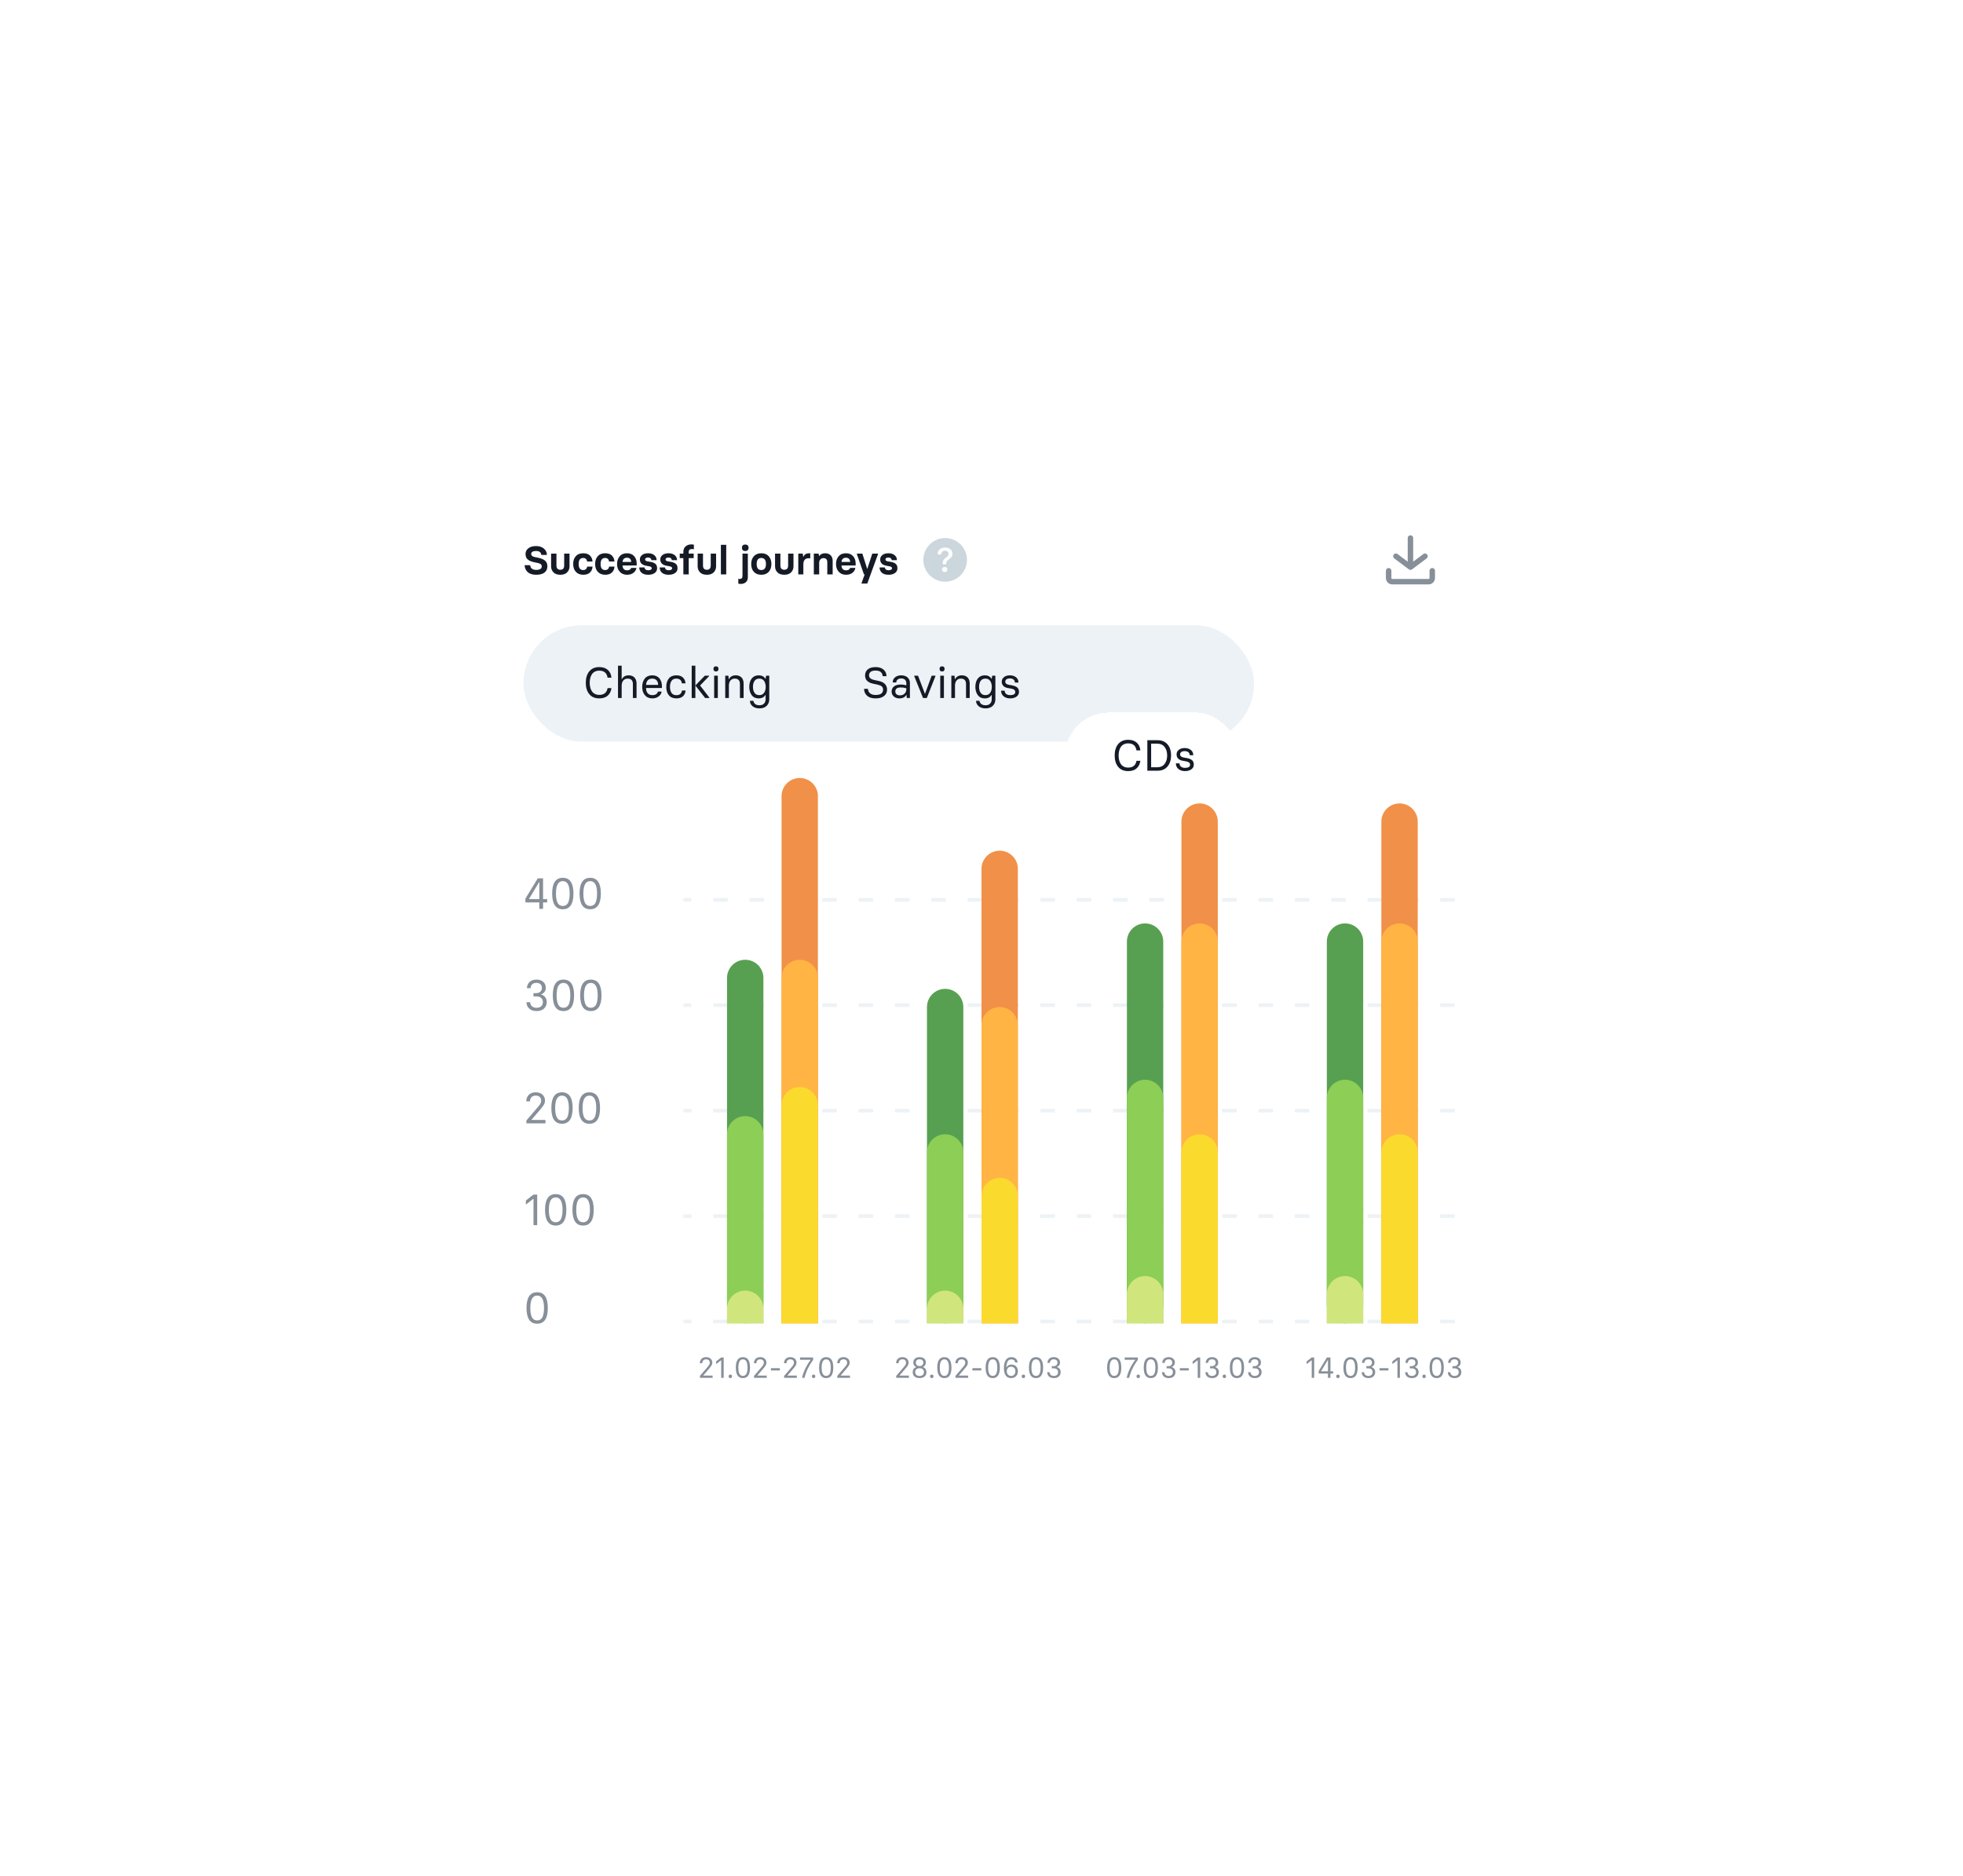 <svg width="540" height="516" viewBox="0 0 540 516" fill="none" xmlns="http://www.w3.org/2000/svg">
<g filter="url(#filter0_d_119_13201)">
<path d="M120 65.6C120 56.639 120 52.159 121.744 48.736C123.278 45.726 125.726 43.278 128.736 41.744C132.159 40 136.639 40 145.6 40H394.4C403.361 40 407.841 40 411.264 41.744C414.274 43.278 416.722 45.726 418.256 48.736C420 52.159 420 56.639 420 65.6V290.4C420 299.361 420 303.841 418.256 307.264C416.722 310.274 414.274 312.722 411.264 314.256C407.841 316 403.361 316 394.4 316H145.6C136.639 316 132.159 316 128.736 314.256C125.726 312.722 123.278 310.274 121.744 307.264C120 303.841 120 299.361 120 290.4V65.6Z" fill="white"/>
<rect x="144" y="92" width="201" height="32" rx="16" fill="#EDF2F6"/>
<path d="M164.85 112.105C163.658 112.105 162.746 111.719 162.113 110.945C161.465 110.168 161.141 109.123 161.141 107.811C161.141 106.486 161.465 105.436 162.113 104.658C162.762 103.881 163.674 103.492 164.85 103.492C165.834 103.492 166.621 103.752 167.211 104.271C167.793 104.795 168.125 105.508 168.207 106.41H167.129C167.059 105.82 166.834 105.348 166.455 104.992C166.072 104.648 165.537 104.477 164.85 104.477C164.381 104.477 163.973 104.568 163.625 104.752C163.277 104.936 163.002 105.188 162.799 105.508C162.596 105.828 162.451 106.18 162.365 106.562C162.268 106.965 162.219 107.381 162.219 107.811C162.219 108.252 162.268 108.664 162.365 109.047C162.443 109.422 162.588 109.773 162.799 110.102C163.002 110.422 163.277 110.674 163.625 110.857C163.98 111.045 164.389 111.139 164.85 111.139C166.158 111.139 166.922 110.518 167.141 109.275H168.207C168.09 110.158 167.746 110.85 167.176 111.35C166.613 111.854 165.838 112.105 164.85 112.105ZM170.006 112V103.117H171.014V106.826H171.066C171.438 106.115 172.061 105.76 172.936 105.76C173.611 105.76 174.143 105.959 174.529 106.357C174.916 106.756 175.109 107.309 175.109 108.016V112H174.102V108.174C174.102 107.166 173.621 106.662 172.66 106.662C172.164 106.662 171.764 106.838 171.459 107.189C171.162 107.533 171.014 108.018 171.014 108.643V112H170.006ZM179.451 112.105C178.576 112.105 177.891 111.811 177.395 111.221C176.906 110.639 176.662 109.879 176.662 108.941C176.662 108.004 176.898 107.24 177.371 106.65C177.848 106.057 178.535 105.76 179.434 105.76C180.27 105.76 180.922 106.035 181.391 106.586C181.855 107.145 182.088 107.865 182.088 108.748V109.24H177.723C177.723 109.854 177.869 110.33 178.162 110.67C178.463 111.029 178.893 111.209 179.451 111.209C179.857 111.209 180.197 111.125 180.471 110.957C180.74 110.789 180.916 110.545 180.998 110.225H182.006C181.924 110.779 181.643 111.23 181.162 111.578C180.674 111.93 180.104 112.105 179.451 112.105ZM177.734 108.402H181.045C181.045 107.883 180.908 107.463 180.635 107.143C180.361 106.822 179.961 106.662 179.434 106.662C178.887 106.662 178.471 106.822 178.186 107.143C177.896 107.467 177.746 107.887 177.734 108.402ZM186.072 112.105C185.166 112.105 184.477 111.822 184.004 111.256C183.523 110.693 183.283 109.922 183.283 108.941C183.283 107.961 183.523 107.184 184.004 106.609C184.477 106.043 185.16 105.76 186.055 105.76C186.848 105.76 187.453 105.963 187.871 106.369C188.297 106.783 188.533 107.316 188.58 107.969H187.572C187.537 107.555 187.389 107.234 187.127 107.008C186.85 106.777 186.492 106.662 186.055 106.662C185.445 106.662 185.006 106.869 184.736 107.283C184.447 107.709 184.303 108.262 184.303 108.941C184.303 109.617 184.447 110.168 184.736 110.594C185.01 111.012 185.449 111.221 186.055 111.221C186.52 111.221 186.881 111.109 187.139 110.887C187.408 110.652 187.561 110.336 187.596 109.938H188.604C188.545 110.598 188.301 111.125 187.871 111.52C187.457 111.91 186.857 112.105 186.072 112.105ZM190.279 103.117H191.287V112H190.279V103.117ZM192.588 108.555L195.143 111.883V112H193.977L191.287 108.555L193.883 105.865H195.066V105.988L192.588 108.555ZM196.959 104.693C196.498 104.693 196.268 104.457 196.268 103.984C196.268 103.52 196.498 103.287 196.959 103.287C197.182 103.287 197.354 103.348 197.475 103.469C197.596 103.609 197.656 103.781 197.656 103.984C197.656 104.188 197.596 104.359 197.475 104.5C197.361 104.629 197.189 104.693 196.959 104.693ZM196.455 112V105.865H197.463V112H196.455ZM199.502 112V105.865H200.381L200.463 106.826H200.51C200.881 106.115 201.514 105.76 202.408 105.76C203.076 105.76 203.604 105.959 203.99 106.357C204.369 106.768 204.559 107.32 204.559 108.016V112H203.545V108.174C203.545 107.166 203.074 106.662 202.133 106.662C201.613 106.662 201.217 106.834 200.943 107.178C200.654 107.525 200.51 108.004 200.51 108.613V112H199.502ZM208.912 114.854C208.135 114.854 207.51 114.658 207.037 114.268C206.553 113.865 206.305 113.369 206.293 112.779H207.266C207.289 113.115 207.441 113.4 207.723 113.635C207.996 113.873 208.393 113.992 208.912 113.992C209.471 113.992 209.895 113.836 210.184 113.523C210.469 113.227 210.611 112.83 210.611 112.334V111.15H210.564C210.178 111.787 209.562 112.105 208.719 112.105C207.879 112.105 207.238 111.814 206.797 111.232C206.352 110.646 206.123 109.883 206.111 108.941C206.123 107.934 206.359 107.152 206.82 106.598C207.273 106.039 207.906 105.76 208.719 105.76C209.562 105.76 210.178 106.08 210.564 106.721H210.611L210.746 105.865H211.619V112.357C211.619 113.088 211.381 113.686 210.904 114.15C210.424 114.619 209.76 114.854 208.912 114.854ZM208.883 111.209C209.457 111.209 209.895 110.992 210.195 110.559C210.488 110.145 210.635 109.605 210.635 108.941C210.635 108.277 210.488 107.732 210.195 107.307C209.898 106.877 209.461 106.662 208.883 106.662C208.277 106.662 207.838 106.873 207.564 107.295C207.275 107.721 207.131 108.27 207.131 108.941C207.131 109.602 207.275 110.145 207.564 110.57C207.842 110.996 208.281 111.209 208.883 111.209Z" fill="#151B26"/>
<path d="M240.871 112.105C239.867 112.105 239.096 111.871 238.557 111.402C238.002 110.93 237.713 110.289 237.689 109.48H238.762C238.797 110.012 238.996 110.424 239.359 110.717C239.715 111.014 240.219 111.162 240.871 111.162C242.238 111.162 242.922 110.674 242.922 109.697C242.922 109.314 242.795 109.014 242.541 108.795C242.287 108.588 241.914 108.432 241.422 108.326L240.197 108.062C239.459 107.906 238.904 107.643 238.533 107.271C238.158 106.908 237.971 106.416 237.971 105.795C237.971 105.084 238.227 104.52 238.738 104.102C239.25 103.695 239.965 103.492 240.883 103.492C241.785 103.492 242.506 103.721 243.045 104.178C243.584 104.646 243.859 105.25 243.871 105.988H242.805C242.781 105.508 242.609 105.131 242.289 104.857C241.973 104.588 241.496 104.453 240.859 104.453C239.66 104.453 239.061 104.9 239.061 105.795C239.061 106.42 239.537 106.836 240.49 107.043L241.627 107.283C243.221 107.607 244.018 108.412 244.018 109.697C244.018 110.451 243.736 111.039 243.174 111.461C242.615 111.891 241.848 112.105 240.871 112.105ZM247.41 112.105C246.77 112.105 246.254 111.926 245.863 111.566C245.469 111.211 245.271 110.76 245.271 110.213C245.271 109.65 245.484 109.189 245.91 108.83C246.336 108.471 246.969 108.291 247.809 108.291C248.309 108.291 248.812 108.363 249.32 108.508V107.898C249.32 107.535 249.203 107.23 248.969 106.984C248.727 106.742 248.371 106.621 247.902 106.621C247.473 106.621 247.141 106.727 246.906 106.938C246.676 107.145 246.555 107.404 246.543 107.717H245.576C245.576 107.123 245.795 106.65 246.232 106.299C246.67 105.939 247.227 105.76 247.902 105.76C248.664 105.76 249.256 105.959 249.678 106.357C250.096 106.752 250.305 107.256 250.305 107.869V112H249.449L249.379 111.139H249.332C248.949 111.783 248.309 112.105 247.41 112.105ZM247.592 111.268C248.104 111.268 248.52 111.107 248.84 110.787C249.16 110.467 249.32 110.078 249.32 109.621V109.311C248.859 109.166 248.355 109.094 247.809 109.094C246.797 109.094 246.291 109.463 246.291 110.201C246.291 110.521 246.404 110.777 246.631 110.969C246.842 111.168 247.162 111.268 247.592 111.268ZM253.914 112L251.5 105.988V105.865H252.543L254.43 110.822H254.477L256.287 105.865H257.33V105.988L254.957 112H253.914ZM259.158 104.693C258.697 104.693 258.467 104.457 258.467 103.984C258.467 103.52 258.697 103.287 259.158 103.287C259.381 103.287 259.553 103.348 259.674 103.469C259.795 103.609 259.855 103.781 259.855 103.984C259.855 104.188 259.795 104.359 259.674 104.5C259.561 104.629 259.389 104.693 259.158 104.693ZM258.654 112V105.865H259.662V112H258.654ZM261.701 112V105.865H262.58L262.662 106.826H262.709C263.08 106.115 263.713 105.76 264.607 105.76C265.275 105.76 265.803 105.959 266.189 106.357C266.568 106.768 266.758 107.32 266.758 108.016V112H265.744V108.174C265.744 107.166 265.273 106.662 264.332 106.662C263.812 106.662 263.416 106.834 263.143 107.178C262.854 107.525 262.709 108.004 262.709 108.613V112H261.701ZM271.111 114.854C270.334 114.854 269.709 114.658 269.236 114.268C268.752 113.865 268.504 113.369 268.492 112.779H269.465C269.488 113.115 269.641 113.4 269.922 113.635C270.195 113.873 270.592 113.992 271.111 113.992C271.67 113.992 272.094 113.836 272.383 113.523C272.668 113.227 272.811 112.83 272.811 112.334V111.15H272.764C272.377 111.787 271.762 112.105 270.918 112.105C270.078 112.105 269.438 111.814 268.996 111.232C268.551 110.646 268.322 109.883 268.311 108.941C268.322 107.934 268.559 107.152 269.02 106.598C269.473 106.039 270.105 105.76 270.918 105.76C271.762 105.76 272.377 106.08 272.764 106.721H272.811L272.945 105.865H273.818V112.357C273.818 113.088 273.58 113.686 273.104 114.15C272.623 114.619 271.959 114.854 271.111 114.854ZM271.082 111.209C271.656 111.209 272.094 110.992 272.395 110.559C272.688 110.145 272.834 109.605 272.834 108.941C272.834 108.277 272.688 107.732 272.395 107.307C272.098 106.877 271.66 106.662 271.082 106.662C270.477 106.662 270.037 106.873 269.764 107.295C269.475 107.721 269.33 108.27 269.33 108.941C269.33 109.602 269.475 110.145 269.764 110.57C270.041 110.996 270.48 111.209 271.082 111.209ZM277.885 112.105C277.146 112.105 276.551 111.914 276.098 111.531C275.629 111.164 275.389 110.645 275.377 109.973H276.385C276.385 110.379 276.521 110.684 276.795 110.887C277.068 111.102 277.432 111.209 277.885 111.209C278.822 111.209 279.291 110.916 279.291 110.33C279.291 109.885 278.979 109.594 278.354 109.457L277.129 109.229C276.621 109.123 276.238 108.924 275.98 108.631C275.707 108.334 275.57 107.961 275.57 107.512C275.57 106.996 275.775 106.576 276.186 106.252C276.604 105.924 277.143 105.76 277.803 105.76C278.49 105.76 279.059 105.939 279.508 106.299C279.949 106.654 280.17 107.135 280.17 107.74H279.186C279.174 107.369 279.041 107.086 278.787 106.891C278.525 106.703 278.197 106.609 277.803 106.609C277.412 106.609 277.107 106.686 276.889 106.838C276.658 106.998 276.543 107.223 276.543 107.512C276.543 107.984 276.898 108.273 277.609 108.379L278.57 108.555C279.172 108.691 279.611 108.893 279.889 109.158C280.17 109.439 280.311 109.83 280.311 110.33C280.311 110.877 280.078 111.311 279.613 111.631C279.152 111.947 278.576 112.105 277.885 112.105Z" fill="#151B26"/>
<g filter="url(#filter1_d_119_13201)">
<rect x="293" y="96" width="48" height="24" rx="12" fill="white" shape-rendering="crispEdges"/>
<path d="M310.344 112.105C309.152 112.105 308.24 111.719 307.607 110.945C306.959 110.168 306.635 109.123 306.635 107.811C306.635 106.486 306.959 105.436 307.607 104.658C308.256 103.881 309.168 103.492 310.344 103.492C311.328 103.492 312.115 103.752 312.705 104.271C313.287 104.795 313.619 105.508 313.701 106.41H312.623C312.553 105.82 312.328 105.348 311.949 104.992C311.566 104.648 311.031 104.477 310.344 104.477C309.875 104.477 309.467 104.568 309.119 104.752C308.771 104.936 308.496 105.188 308.293 105.508C308.09 105.828 307.945 106.18 307.859 106.562C307.762 106.965 307.713 107.381 307.713 107.811C307.713 108.252 307.762 108.664 307.859 109.047C307.938 109.422 308.082 109.773 308.293 110.102C308.496 110.422 308.771 110.674 309.119 110.857C309.475 111.045 309.883 111.139 310.344 111.139C311.652 111.139 312.416 110.518 312.635 109.275H313.701C313.584 110.158 313.24 110.85 312.67 111.35C312.107 111.854 311.332 112.105 310.344 112.105ZM315.623 112V103.598H318.406C319.578 103.598 320.498 103.979 321.166 104.74C321.822 105.49 322.15 106.51 322.15 107.799C322.15 109.033 321.83 110.041 321.189 110.822C320.533 111.607 319.605 112 318.406 112H315.623ZM316.666 111.051H318.301C319.211 111.051 319.902 110.744 320.375 110.131C320.84 109.525 321.072 108.748 321.072 107.799C321.072 106.854 320.84 106.078 320.375 105.473C319.906 104.863 319.215 104.559 318.301 104.559H316.666V111.051ZM325.977 112.105C325.238 112.105 324.643 111.914 324.189 111.531C323.721 111.164 323.48 110.645 323.469 109.973H324.477C324.477 110.379 324.613 110.684 324.887 110.887C325.16 111.102 325.523 111.209 325.977 111.209C326.914 111.209 327.383 110.916 327.383 110.33C327.383 109.885 327.07 109.594 326.445 109.457L325.221 109.229C324.713 109.123 324.33 108.924 324.072 108.631C323.799 108.334 323.662 107.961 323.662 107.512C323.662 106.996 323.867 106.576 324.277 106.252C324.695 105.924 325.234 105.76 325.895 105.76C326.582 105.76 327.15 105.939 327.6 106.299C328.041 106.654 328.262 107.135 328.262 107.74H327.277C327.266 107.369 327.133 107.086 326.879 106.891C326.617 106.703 326.289 106.609 325.895 106.609C325.504 106.609 325.199 106.686 324.98 106.838C324.75 106.998 324.635 107.223 324.635 107.512C324.635 107.984 324.99 108.273 325.701 108.379L326.662 108.555C327.264 108.691 327.703 108.893 327.98 109.158C328.262 109.439 328.402 109.83 328.402 110.33C328.402 110.877 328.17 111.311 327.705 111.631C327.244 111.947 326.668 112.105 325.977 112.105Z" fill="#151B26"/>
</g>
<path d="M147.464 78.097C146.487 78.097 145.728 77.859 145.187 77.382C144.639 76.899 144.349 76.258 144.317 75.46H145.848C145.88 75.886 146.037 76.208 146.32 76.426C146.596 76.648 146.977 76.759 147.464 76.759C148.506 76.759 149.027 76.442 149.027 75.809C149.027 75.554 148.943 75.354 148.775 75.207C148.596 75.053 148.327 74.939 147.969 74.863L146.847 74.622C146.12 74.468 145.559 74.219 145.166 73.875C144.768 73.538 144.569 73.039 144.569 72.376C144.569 71.736 144.834 71.209 145.364 70.797C145.88 70.4 146.583 70.201 147.475 70.201C148.334 70.201 149.045 70.428 149.607 70.883C150.155 71.335 150.435 71.922 150.445 72.645H148.915C148.893 72.323 148.762 72.058 148.522 71.85C148.283 71.653 147.926 71.555 147.454 71.555C147.017 71.555 146.687 71.628 146.465 71.775C146.236 71.929 146.122 72.129 146.122 72.376C146.122 72.581 146.199 72.754 146.353 72.897C146.496 73.041 146.75 73.15 147.115 73.225L148.157 73.445C148.938 73.614 149.536 73.875 149.951 74.23C150.37 74.595 150.58 75.11 150.58 75.776C150.58 76.5 150.322 77.065 149.806 77.474C149.294 77.889 148.514 78.097 147.464 78.097ZM155.199 72.28H156.67V75.776C156.67 76.435 156.454 76.987 156.021 77.431C155.598 77.875 154.971 78.097 154.141 78.097H154.13C153.299 78.097 152.673 77.875 152.25 77.431C151.817 76.987 151.6 76.435 151.6 75.776V72.28H153.072V75.545C153.072 76.33 153.428 76.722 154.141 76.722C154.846 76.722 155.199 76.33 155.199 75.545V72.28ZM160.468 78.097C159.594 78.097 158.908 77.826 158.411 77.286C157.92 76.752 157.675 76.038 157.675 75.143C157.675 74.24 157.917 73.52 158.4 72.983C158.88 72.45 159.558 72.183 160.436 72.183C161.23 72.183 161.846 72.391 162.283 72.806C162.716 73.239 162.955 73.791 162.998 74.46H161.51C161.478 74.167 161.368 73.927 161.182 73.741C160.996 73.565 160.747 73.478 160.436 73.478C159.598 73.478 159.179 74.033 159.179 75.143C159.179 76.249 159.598 76.802 160.436 76.802C160.754 76.802 161.007 76.715 161.193 76.539C161.379 76.374 161.488 76.143 161.521 75.846H163.008C162.965 76.519 162.727 77.062 162.294 77.474C161.857 77.889 161.248 78.097 160.468 78.097ZM166.505 78.097C165.631 78.097 164.945 77.826 164.448 77.286C163.957 76.752 163.712 76.038 163.712 75.143C163.712 74.24 163.954 73.52 164.437 72.983C164.917 72.45 165.595 72.183 166.473 72.183C167.268 72.183 167.883 72.391 168.32 72.806C168.754 73.239 168.992 73.791 169.035 74.46H167.547C167.515 74.167 167.405 73.927 167.219 73.741C167.033 73.565 166.784 73.478 166.473 73.478C165.635 73.478 165.216 74.033 165.216 75.143C165.216 76.249 165.635 76.802 166.473 76.802C166.791 76.802 167.044 76.715 167.23 76.539C167.416 76.374 167.525 76.143 167.558 75.846H169.045C169.002 76.519 168.764 77.062 168.331 77.474C167.894 77.889 167.285 78.097 166.505 78.097ZM172.51 78.097C171.65 78.097 170.975 77.819 170.485 77.264C169.994 76.72 169.749 76.016 169.749 75.153C169.749 74.29 169.987 73.578 170.463 73.016C170.932 72.461 171.606 72.183 172.483 72.183C173.317 72.183 173.971 72.446 174.443 72.973C174.912 73.495 175.147 74.163 175.147 74.976V75.545H171.253C171.264 75.961 171.375 76.285 171.586 76.518C171.794 76.757 172.102 76.877 172.51 76.877C173.111 76.877 173.484 76.657 173.627 76.217H175.072C174.997 76.747 174.728 77.194 174.266 77.56C173.815 77.918 173.229 78.097 172.51 78.097ZM171.264 74.568H173.643C173.632 74.228 173.528 73.948 173.332 73.73C173.131 73.519 172.848 73.413 172.483 73.413C172.093 73.413 171.797 73.519 171.597 73.73C171.385 73.941 171.274 74.221 171.264 74.568ZM178.332 78.097C177.526 78.097 176.914 77.914 176.495 77.549C176.076 77.184 175.861 76.693 175.851 76.077H177.322C177.322 76.306 177.41 76.493 177.585 76.636C177.764 76.783 178.013 76.856 178.332 76.856C178.622 76.856 178.857 76.804 179.036 76.7C179.2 76.603 179.283 76.48 179.283 76.33C179.283 76.047 179.062 75.862 178.622 75.776L177.698 75.605C176.581 75.393 176.022 74.813 176.022 73.864C176.022 73.377 176.228 72.974 176.64 72.656C177.045 72.341 177.598 72.183 178.3 72.183C179.005 72.183 179.571 72.359 179.997 72.71C180.42 73.067 180.631 73.526 180.631 74.085H179.181C179.181 73.877 179.104 73.701 178.95 73.558C178.785 73.426 178.561 73.359 178.278 73.359C178.024 73.359 177.827 73.406 177.688 73.499C177.541 73.596 177.467 73.721 177.467 73.875C177.467 74.144 177.661 74.315 178.047 74.391L179.095 74.579C179.614 74.675 180.024 74.858 180.325 75.126C180.618 75.388 180.765 75.785 180.765 76.319C180.765 76.87 180.538 77.305 180.083 77.624C179.635 77.939 179.052 78.097 178.332 78.097ZM183.95 78.097C183.145 78.097 182.532 77.914 182.113 77.549C181.694 77.184 181.479 76.693 181.469 76.077H182.94C182.94 76.306 183.028 76.493 183.204 76.636C183.383 76.783 183.632 76.856 183.95 76.856C184.24 76.856 184.475 76.804 184.654 76.7C184.819 76.603 184.901 76.48 184.901 76.33C184.901 76.047 184.681 75.862 184.24 75.776L183.316 75.605C182.199 75.393 181.641 74.813 181.641 73.864C181.641 73.377 181.847 72.974 182.258 72.656C182.663 72.341 183.216 72.183 183.918 72.183C184.623 72.183 185.189 72.359 185.615 72.71C186.038 73.067 186.249 73.526 186.249 74.085H184.799C184.799 73.877 184.722 73.701 184.568 73.558C184.403 73.426 184.179 73.359 183.896 73.359C183.642 73.359 183.445 73.406 183.306 73.499C183.159 73.596 183.085 73.721 183.085 73.875C183.085 74.144 183.279 74.315 183.666 74.391L184.713 74.579C185.232 74.675 185.642 74.858 185.943 75.126C186.236 75.388 186.383 75.785 186.383 76.319C186.383 76.87 186.156 77.305 185.701 77.624C185.254 77.939 184.67 78.097 183.95 78.097ZM187.984 78V73.52H186.985V72.28H187.984V71.796C187.984 71.166 188.19 70.667 188.602 70.298C189.01 69.933 189.534 69.75 190.175 69.75C190.43 69.75 190.664 69.775 190.879 69.825V71.071C190.657 71.035 190.474 71.018 190.331 71.018C189.751 71.018 189.461 71.277 189.461 71.796V72.28H190.825V73.52H189.461V78H187.984ZM195.514 72.28H196.986V75.776C196.986 76.435 196.769 76.987 196.336 77.431C195.913 77.875 195.287 78.097 194.456 78.097H194.445C193.615 78.097 192.988 77.875 192.565 77.431C192.132 76.987 191.916 76.435 191.916 75.776V72.28H193.387V75.545C193.387 76.33 193.743 76.722 194.456 76.722C195.161 76.722 195.514 76.33 195.514 75.545V72.28ZM198.307 78V69.857H199.779V78H198.307ZM205.01 71.565C204.706 71.565 204.479 71.485 204.328 71.324C204.174 71.17 204.097 70.95 204.097 70.663C204.097 70.394 204.174 70.178 204.328 70.013C204.482 69.859 204.709 69.782 205.01 69.782C205.293 69.782 205.517 69.859 205.682 70.013C205.843 70.174 205.923 70.391 205.923 70.663C205.923 70.953 205.843 71.173 205.682 71.324C205.521 71.485 205.297 71.565 205.01 71.565ZM203.786 80.616C203.535 80.616 203.308 80.591 203.104 80.54V79.219C203.247 79.241 203.386 79.251 203.522 79.251C204.006 79.251 204.248 78.985 204.248 78.451V72.28H205.725V78.757C205.725 79.355 205.547 79.814 205.193 80.132C204.831 80.455 204.362 80.616 203.786 80.616ZM209.431 78.097C208.535 78.097 207.85 77.826 207.374 77.286C206.89 76.749 206.648 76.038 206.648 75.153C206.648 74.269 206.89 73.553 207.374 73.005C207.857 72.457 208.543 72.183 209.431 72.183C210.312 72.183 210.994 72.457 211.477 73.005C211.96 73.553 212.202 74.269 212.202 75.153C212.202 76.027 211.964 76.734 211.488 77.275C211.004 77.823 210.319 78.097 209.431 78.097ZM209.431 76.802C210.279 76.802 210.704 76.253 210.704 75.153C210.704 74.036 210.279 73.478 209.431 73.478C208.578 73.478 208.152 74.036 208.152 75.153C208.152 76.253 208.578 76.802 209.431 76.802ZM216.805 72.28H218.277V75.776C218.277 76.435 218.06 76.987 217.627 77.431C217.204 77.875 216.578 78.097 215.747 78.097H215.736C214.906 78.097 214.279 77.875 213.856 77.431C213.423 76.987 213.207 76.435 213.207 75.776V72.28H214.678V75.545C214.678 76.33 215.035 76.722 215.747 76.722C216.452 76.722 216.805 76.33 216.805 75.545V72.28ZM219.598 78V72.28H220.839L220.952 73.15H220.995C221.288 72.513 221.784 72.194 222.482 72.194H222.896V73.558H222.38C221.94 73.558 221.6 73.7 221.36 73.982C221.116 74.269 220.995 74.674 220.995 75.196V78H219.598ZM223.874 78V72.28H225.195L225.302 72.93H225.345C225.725 72.432 226.267 72.183 226.973 72.183C227.61 72.183 228.117 72.366 228.493 72.731C228.869 73.107 229.057 73.614 229.057 74.251V78H227.58V74.665C227.58 73.902 227.227 73.52 226.521 73.52C226.174 73.52 225.893 73.639 225.678 73.875C225.456 74.108 225.345 74.426 225.345 74.831V78H223.874ZM232.741 78.097C231.882 78.097 231.207 77.819 230.716 77.264C230.226 76.72 229.98 76.016 229.98 75.153C229.98 74.29 230.219 73.578 230.695 73.016C231.164 72.461 231.837 72.183 232.714 72.183C233.549 72.183 234.202 72.446 234.675 72.973C235.144 73.495 235.378 74.163 235.378 74.976V75.545H231.484C231.495 75.961 231.606 76.285 231.817 76.518C232.025 76.757 232.333 76.877 232.741 76.877C233.343 76.877 233.715 76.657 233.858 76.217H235.303C235.228 76.747 234.959 77.194 234.498 77.56C234.046 77.918 233.461 78.097 232.741 78.097ZM231.495 74.568H233.875C233.864 74.228 233.76 73.948 233.563 73.73C233.362 73.519 233.08 73.413 232.714 73.413C232.324 73.413 232.029 73.519 231.828 73.73C231.617 73.941 231.506 74.221 231.495 74.568ZM236.995 80.519V80.412L237.865 77.989L237.656 77.978L235.711 72.393V72.28H237.226L238.547 76.459H238.59L239.955 72.28H241.539V72.393L238.58 80.519H236.995ZM244.439 78.097C243.634 78.097 243.021 77.914 242.603 77.549C242.184 77.184 241.969 76.693 241.958 76.077H243.43C243.43 76.306 243.517 76.493 243.693 76.636C243.872 76.783 244.121 76.856 244.439 76.856C244.729 76.856 244.964 76.804 245.143 76.7C245.308 76.603 245.39 76.48 245.39 76.33C245.39 76.047 245.17 75.862 244.729 75.776L243.806 75.605C242.688 75.393 242.13 74.813 242.13 73.864C242.13 73.377 242.336 72.974 242.748 72.656C243.152 72.341 243.705 72.183 244.407 72.183C245.113 72.183 245.678 72.359 246.104 72.71C246.527 73.067 246.738 73.526 246.738 74.085H245.288C245.288 73.877 245.211 73.701 245.057 73.558C244.892 73.426 244.669 73.359 244.386 73.359C244.132 73.359 243.935 73.406 243.795 73.499C243.648 73.596 243.575 73.721 243.575 73.875C243.575 74.144 243.768 74.315 244.155 74.391L245.202 74.579C245.721 74.675 246.131 74.858 246.432 75.126C246.726 75.388 246.873 75.785 246.873 76.319C246.873 76.87 246.645 77.305 246.19 77.624C245.743 77.939 245.159 78.097 244.439 78.097Z" fill="#151B26"/>
<path d="M266 74C266 75.591 265.368 77.117 264.243 78.243C263.117 79.368 261.591 80 260 80C258.409 80 256.883 79.368 255.757 78.243C254.632 77.117 254 75.591 254 74C254 72.409 254.632 70.883 255.757 69.757C256.883 68.632 258.409 68 260 68C261.591 68 263.117 68.632 264.243 69.757C265.368 70.883 266 72.409 266 74ZM258.122 72.525H258.741C258.844 72.525 258.927 72.44 258.94 72.337C259.008 71.845 259.345 71.487 259.947 71.487C260.461 71.487 260.932 71.744 260.932 72.363C260.932 72.839 260.652 73.058 260.208 73.391C259.704 73.758 259.304 74.186 259.332 74.881L259.335 75.044C259.336 75.093 259.356 75.14 259.391 75.175C259.426 75.209 259.473 75.228 259.522 75.228H260.13C260.18 75.228 260.228 75.209 260.263 75.174C260.298 75.138 260.318 75.091 260.318 75.041V74.962C260.318 74.424 260.523 74.267 261.076 73.848C261.532 73.501 262.009 73.115 262.009 72.306C262.009 71.172 261.051 70.625 260.004 70.625C259.054 70.625 258.013 71.067 257.941 72.34C257.94 72.364 257.944 72.388 257.953 72.41C257.961 72.433 257.975 72.454 257.992 72.471C258.009 72.489 258.029 72.502 258.051 72.511C258.074 72.521 258.098 72.525 258.122 72.525ZM259.866 77.357C260.323 77.357 260.638 77.061 260.638 76.662C260.638 76.248 260.323 75.957 259.866 75.957C259.428 75.957 259.109 76.248 259.109 76.662C259.109 77.061 259.428 77.357 259.866 77.357H259.866Z" fill="#CCD6DD"/>
<path d="M394 77V79C394 79.552 393.552 80 393 80H383C382.448 80 382 79.552 382 79V77" stroke="#878F99" stroke-width="1.5" stroke-linecap="round" stroke-linejoin="round"/>
<path d="M388 76L392 73M388 76L384 73M388 76V68" stroke="#878F99" stroke-width="1.5" stroke-linecap="round" stroke-linejoin="round"/>
<path d="M148.365 170V168.225H144.539V167.17L147.938 161.598H149.391V167.311H150.516V168.225H149.391V170H148.365ZM145.523 167.311H148.365V162.617H148.318L145.523 167.264V167.311ZM157.752 165.775C157.752 168.662 156.775 170.105 154.822 170.105C152.869 170.105 151.893 168.662 151.893 165.775C151.893 162.896 152.869 161.457 154.822 161.457C156.775 161.457 157.752 162.896 157.752 165.775ZM153.885 168.922C154.139 169.105 154.451 169.197 154.822 169.197C155.193 169.197 155.506 169.105 155.76 168.922C156.018 168.734 156.213 168.482 156.346 168.166C156.463 167.885 156.555 167.527 156.621 167.094C156.68 166.707 156.709 166.268 156.709 165.775C156.709 163.502 156.08 162.365 154.822 162.365C153.568 162.365 152.941 163.502 152.941 165.775C152.941 166.295 152.969 166.734 153.023 167.094C153.086 167.496 153.182 167.854 153.311 168.166C153.447 168.494 153.639 168.746 153.885 168.922ZM165.287 165.775C165.287 168.662 164.311 170.105 162.357 170.105C160.404 170.105 159.428 168.662 159.428 165.775C159.428 162.896 160.404 161.457 162.357 161.457C164.311 161.457 165.287 162.896 165.287 165.775ZM161.42 168.922C161.674 169.105 161.986 169.197 162.357 169.197C162.729 169.197 163.041 169.105 163.295 168.922C163.553 168.734 163.748 168.482 163.881 168.166C163.998 167.885 164.09 167.527 164.156 167.094C164.215 166.707 164.244 166.268 164.244 165.775C164.244 163.502 163.615 162.365 162.357 162.365C161.104 162.365 160.477 163.502 160.477 165.775C160.477 166.295 160.504 166.734 160.559 167.094C160.621 167.496 160.717 167.854 160.846 168.166C160.982 168.494 161.174 168.746 161.42 168.922Z" fill="#878F99"/>
<mask id="mask0_119_13201" style="mask-type:alpha" maskUnits="userSpaceOnUse" x="188" y="156" width="216" height="157">
<rect x="188.5" y="156.5" width="215" height="156" fill="white" stroke="#EDF2F6"/>
</mask>
<g mask="url(#mask0_119_13201)">
<line x1="186.196" y1="283.5" x2="443.952" y2="283.5" stroke="#EDF2F6" stroke-dasharray="4 6"/>
<line x1="186.196" y1="254.5" x2="443.952" y2="254.5" stroke="#EDF2F6" stroke-dasharray="4 6"/>
<line x1="186.196" y1="167.5" x2="443.952" y2="167.5" stroke="#EDF2F6" stroke-dasharray="4 6"/>
<line x1="186.196" y1="196.5" x2="443.952" y2="196.5" stroke="#EDF2F6" stroke-dasharray="4 6"/>
<line x1="186.196" y1="225.5" x2="443.952" y2="225.5" stroke="#EDF2F6" stroke-dasharray="4 6"/>
</g>
<path d="M147.609 198.105C146.77 198.105 146.098 197.883 145.594 197.438C145.09 196.992 144.838 196.404 144.838 195.674H145.846C145.857 196.119 146.014 196.486 146.314 196.775C146.615 197.064 147.043 197.209 147.598 197.209C148.156 197.209 148.586 197.064 148.887 196.775C149.188 196.498 149.338 196.123 149.338 195.65C149.338 195.146 149.178 194.758 148.857 194.484C148.537 194.211 148.078 194.074 147.48 194.074H146.748V193.178H147.457C147.941 193.178 148.334 193.045 148.635 192.779C148.928 192.521 149.074 192.174 149.074 191.736C149.074 191.318 148.951 190.986 148.705 190.74C148.447 190.482 148.07 190.354 147.574 190.354C147.07 190.354 146.68 190.486 146.402 190.752C146.125 191.018 145.98 191.373 145.969 191.818H144.949C144.984 191.08 145.236 190.5 145.705 190.078C146.166 189.664 146.801 189.457 147.609 189.457C148.352 189.457 148.957 189.656 149.426 190.055C149.898 190.469 150.135 191.006 150.135 191.666C150.135 192.564 149.713 193.176 148.869 193.5V193.547C149.365 193.707 149.742 193.967 150 194.326C150.266 194.697 150.398 195.135 150.398 195.639C150.398 196.357 150.154 196.949 149.666 197.414C149.182 197.875 148.496 198.105 147.609 198.105ZM157.928 193.775C157.928 196.662 156.951 198.105 154.998 198.105C153.045 198.105 152.068 196.662 152.068 193.775C152.068 190.896 153.045 189.457 154.998 189.457C156.951 189.457 157.928 190.896 157.928 193.775ZM154.061 196.922C154.314 197.105 154.627 197.197 154.998 197.197C155.369 197.197 155.682 197.105 155.936 196.922C156.193 196.734 156.389 196.482 156.521 196.166C156.639 195.885 156.73 195.527 156.797 195.094C156.855 194.707 156.885 194.268 156.885 193.775C156.885 191.502 156.256 190.365 154.998 190.365C153.744 190.365 153.117 191.502 153.117 193.775C153.117 194.295 153.145 194.734 153.199 195.094C153.262 195.496 153.357 195.854 153.486 196.166C153.623 196.494 153.814 196.746 154.061 196.922ZM165.463 193.775C165.463 196.662 164.486 198.105 162.533 198.105C160.58 198.105 159.604 196.662 159.604 193.775C159.604 190.896 160.58 189.457 162.533 189.457C164.486 189.457 165.463 190.896 165.463 193.775ZM161.596 196.922C161.85 197.105 162.162 197.197 162.533 197.197C162.904 197.197 163.217 197.105 163.471 196.922C163.729 196.734 163.924 196.482 164.057 196.166C164.174 195.885 164.266 195.527 164.332 195.094C164.391 194.707 164.42 194.268 164.42 193.775C164.42 191.502 163.791 190.365 162.533 190.365C161.279 190.365 160.652 191.502 160.652 193.775C160.652 194.295 160.68 194.734 160.734 195.094C160.797 195.496 160.893 195.854 161.021 196.166C161.158 196.494 161.35 196.746 161.596 196.922Z" fill="#878F99"/>
<path d="M144.803 229V228.209L147.674 224.857C148.1 224.354 148.34 224.066 148.395 223.996C148.52 223.836 148.631 223.645 148.729 223.422C148.822 223.219 148.869 222.998 148.869 222.76C148.869 222.334 148.742 221.994 148.488 221.74C148.238 221.49 147.865 221.365 147.369 221.365C146.877 221.365 146.494 221.502 146.221 221.775C145.939 222.057 145.799 222.449 145.799 222.953H144.779C144.779 222.211 145.012 221.607 145.477 221.143C145.934 220.686 146.564 220.457 147.369 220.457C148.143 220.457 148.764 220.668 149.232 221.09C149.689 221.523 149.918 222.068 149.918 222.725C149.918 223.158 149.809 223.555 149.59 223.914C149.367 224.273 148.959 224.801 148.365 225.496L146.197 228.016V228.062H150.047V229H144.803ZM157.529 224.775C157.529 227.662 156.553 229.105 154.6 229.105C152.646 229.105 151.67 227.662 151.67 224.775C151.67 221.896 152.646 220.457 154.6 220.457C156.553 220.457 157.529 221.896 157.529 224.775ZM153.662 227.922C153.916 228.105 154.229 228.197 154.6 228.197C154.971 228.197 155.283 228.105 155.537 227.922C155.795 227.734 155.99 227.482 156.123 227.166C156.24 226.885 156.332 226.527 156.398 226.094C156.457 225.707 156.486 225.268 156.486 224.775C156.486 222.502 155.857 221.365 154.6 221.365C153.346 221.365 152.719 222.502 152.719 224.775C152.719 225.295 152.746 225.734 152.801 226.094C152.863 226.496 152.959 226.854 153.088 227.166C153.225 227.494 153.416 227.746 153.662 227.922ZM165.064 224.775C165.064 227.662 164.088 229.105 162.135 229.105C160.182 229.105 159.205 227.662 159.205 224.775C159.205 221.896 160.182 220.457 162.135 220.457C164.088 220.457 165.064 221.896 165.064 224.775ZM161.197 227.922C161.451 228.105 161.764 228.197 162.135 228.197C162.506 228.197 162.818 228.105 163.072 227.922C163.33 227.734 163.525 227.482 163.658 227.166C163.775 226.885 163.867 226.527 163.934 226.094C163.992 225.707 164.021 225.268 164.021 224.775C164.021 222.502 163.393 221.365 162.135 221.365C160.881 221.365 160.254 222.502 160.254 224.775C160.254 225.295 160.281 225.734 160.336 226.094C160.398 226.496 160.494 226.854 160.623 227.166C160.76 227.494 160.951 227.746 161.197 227.922Z" fill="#878F99"/>
<path d="M146.76 257V249.74H146.713L144.779 251.252H144.662V250.221L146.748 248.598H147.779V257H146.76ZM155.795 252.775C155.795 255.662 154.818 257.105 152.865 257.105C150.912 257.105 149.936 255.662 149.936 252.775C149.936 249.896 150.912 248.457 152.865 248.457C154.818 248.457 155.795 249.896 155.795 252.775ZM151.928 255.922C152.182 256.105 152.494 256.197 152.865 256.197C153.236 256.197 153.549 256.105 153.803 255.922C154.061 255.734 154.256 255.482 154.389 255.166C154.506 254.885 154.598 254.527 154.664 254.094C154.723 253.707 154.752 253.268 154.752 252.775C154.752 250.502 154.123 249.365 152.865 249.365C151.611 249.365 150.984 250.502 150.984 252.775C150.984 253.295 151.012 253.734 151.066 254.094C151.129 254.496 151.225 254.854 151.354 255.166C151.49 255.494 151.682 255.746 151.928 255.922ZM163.33 252.775C163.33 255.662 162.354 257.105 160.4 257.105C158.447 257.105 157.471 255.662 157.471 252.775C157.471 249.896 158.447 248.457 160.4 248.457C162.354 248.457 163.33 249.896 163.33 252.775ZM159.463 255.922C159.717 256.105 160.029 256.197 160.4 256.197C160.771 256.197 161.084 256.105 161.338 255.922C161.596 255.734 161.791 255.482 161.924 255.166C162.041 254.885 162.133 254.527 162.199 254.094C162.258 253.707 162.287 253.268 162.287 252.775C162.287 250.502 161.658 249.365 160.4 249.365C159.146 249.365 158.52 250.502 158.52 252.775C158.52 253.295 158.547 253.734 158.602 254.094C158.664 254.496 158.76 254.854 158.889 255.166C159.025 255.494 159.217 255.746 159.463 255.922Z" fill="#878F99"/>
<path d="M150.697 279.775C150.697 282.662 149.721 284.105 147.768 284.105C145.814 284.105 144.838 282.662 144.838 279.775C144.838 276.896 145.814 275.457 147.768 275.457C149.721 275.457 150.697 276.896 150.697 279.775ZM146.83 282.922C147.084 283.105 147.396 283.197 147.768 283.197C148.139 283.197 148.451 283.105 148.705 282.922C148.963 282.734 149.158 282.482 149.291 282.166C149.408 281.885 149.5 281.527 149.566 281.094C149.625 280.707 149.654 280.268 149.654 279.775C149.654 277.502 149.025 276.365 147.768 276.365C146.514 276.365 145.887 277.502 145.887 279.775C145.887 280.295 145.914 280.734 145.969 281.094C146.031 281.496 146.127 281.854 146.256 282.166C146.393 282.494 146.584 282.746 146.83 282.922Z" fill="#878F99"/>
<path d="M192.535 299V298.473L194.449 296.238C194.733 295.902 194.893 295.711 194.93 295.664C195.013 295.557 195.087 295.43 195.152 295.281C195.215 295.146 195.246 294.999 195.246 294.84C195.246 294.556 195.161 294.329 194.992 294.16C194.826 293.993 194.577 293.91 194.246 293.91C193.918 293.91 193.663 294.001 193.48 294.184C193.293 294.371 193.199 294.633 193.199 294.969H192.52C192.52 294.474 192.674 294.072 192.984 293.762C193.289 293.457 193.71 293.305 194.246 293.305C194.762 293.305 195.176 293.445 195.488 293.727C195.793 294.016 195.945 294.379 195.945 294.816C195.945 295.105 195.872 295.37 195.727 295.609C195.578 295.849 195.306 296.201 194.91 296.664L193.465 298.344V298.375H196.031V299H192.535ZM198.395 299V294.16H198.363L197.074 295.168H196.996V294.48L198.387 293.398H199.074V299H198.395ZM200.906 299.07C200.75 299.07 200.633 299.026 200.555 298.938C200.474 298.844 200.434 298.727 200.434 298.586C200.434 298.435 200.477 298.316 200.562 298.23C200.635 298.147 200.75 298.105 200.906 298.105C201.057 298.105 201.174 298.147 201.258 298.23C201.339 298.324 201.379 298.443 201.379 298.586C201.379 298.727 201.339 298.844 201.258 298.938C201.169 299.026 201.052 299.07 200.906 299.07ZM206.324 296.184C206.324 298.108 205.673 299.07 204.371 299.07C203.069 299.07 202.418 298.108 202.418 296.184C202.418 294.264 203.069 293.305 204.371 293.305C205.673 293.305 206.324 294.264 206.324 296.184ZM203.746 298.281C203.915 298.404 204.124 298.465 204.371 298.465C204.618 298.465 204.827 298.404 204.996 298.281C205.168 298.156 205.298 297.988 205.387 297.777C205.465 297.59 205.526 297.352 205.57 297.062C205.609 296.805 205.629 296.512 205.629 296.184C205.629 294.668 205.21 293.91 204.371 293.91C203.535 293.91 203.117 294.668 203.117 296.184C203.117 296.53 203.135 296.823 203.172 297.062C203.214 297.331 203.277 297.569 203.363 297.777C203.454 297.996 203.582 298.164 203.746 298.281ZM207.418 299V298.473L209.332 296.238C209.616 295.902 209.776 295.711 209.812 295.664C209.896 295.557 209.97 295.43 210.035 295.281C210.098 295.146 210.129 294.999 210.129 294.84C210.129 294.556 210.044 294.329 209.875 294.16C209.708 293.993 209.46 293.91 209.129 293.91C208.801 293.91 208.546 294.001 208.363 294.184C208.176 294.371 208.082 294.633 208.082 294.969H207.402C207.402 294.474 207.557 294.072 207.867 293.762C208.172 293.457 208.592 293.305 209.129 293.305C209.645 293.305 210.059 293.445 210.371 293.727C210.676 294.016 210.828 294.379 210.828 294.816C210.828 295.105 210.755 295.37 210.609 295.609C210.461 295.849 210.189 296.201 209.793 296.664L208.348 298.344V298.375H210.914V299H207.418ZM212.078 296.969V296.344H214.527V296.969H212.078ZM215.699 299V298.473L217.613 296.238C217.897 295.902 218.057 295.711 218.094 295.664C218.177 295.557 218.251 295.43 218.316 295.281C218.379 295.146 218.41 294.999 218.41 294.84C218.41 294.556 218.326 294.329 218.156 294.16C217.99 293.993 217.741 293.91 217.41 293.91C217.082 293.91 216.827 294.001 216.645 294.184C216.457 294.371 216.363 294.633 216.363 294.969H215.684C215.684 294.474 215.839 294.072 216.148 293.762C216.453 293.457 216.874 293.305 217.41 293.305C217.926 293.305 218.34 293.445 218.652 293.727C218.957 294.016 219.109 294.379 219.109 294.816C219.109 295.105 219.036 295.37 218.891 295.609C218.742 295.849 218.47 296.201 218.074 296.664L216.629 298.344V298.375H219.195V299H215.699ZM220.641 299V298.922C221.044 297.232 221.826 295.612 222.984 294.062V294.031H220.078V293.398H223.688V294.07C222.518 295.646 221.727 297.289 221.312 299H220.641ZM223.812 299.07C223.656 299.07 223.539 299.026 223.461 298.938C223.38 298.844 223.34 298.727 223.34 298.586C223.34 298.435 223.383 298.316 223.469 298.23C223.542 298.147 223.656 298.105 223.812 298.105C223.964 298.105 224.081 298.147 224.164 298.23C224.245 298.324 224.285 298.443 224.285 298.586C224.285 298.727 224.245 298.844 224.164 298.938C224.076 299.026 223.958 299.07 223.812 299.07ZM229.23 296.184C229.23 298.108 228.579 299.07 227.277 299.07C225.975 299.07 225.324 298.108 225.324 296.184C225.324 294.264 225.975 293.305 227.277 293.305C228.579 293.305 229.23 294.264 229.23 296.184ZM226.652 298.281C226.822 298.404 227.03 298.465 227.277 298.465C227.525 298.465 227.733 298.404 227.902 298.281C228.074 298.156 228.204 297.988 228.293 297.777C228.371 297.59 228.432 297.352 228.477 297.062C228.516 296.805 228.535 296.512 228.535 296.184C228.535 294.668 228.116 293.91 227.277 293.91C226.441 293.91 226.023 294.668 226.023 296.184C226.023 296.53 226.042 296.823 226.078 297.062C226.12 297.331 226.184 297.569 226.27 297.777C226.361 297.996 226.488 298.164 226.652 298.281ZM230.324 299V298.473L232.238 296.238C232.522 295.902 232.682 295.711 232.719 295.664C232.802 295.557 232.876 295.43 232.941 295.281C233.004 295.146 233.035 294.999 233.035 294.84C233.035 294.556 232.951 294.329 232.781 294.16C232.615 293.993 232.366 293.91 232.035 293.91C231.707 293.91 231.452 294.001 231.27 294.184C231.082 294.371 230.988 294.633 230.988 294.969H230.309C230.309 294.474 230.464 294.072 230.773 293.762C231.078 293.457 231.499 293.305 232.035 293.305C232.551 293.305 232.965 293.445 233.277 293.727C233.582 294.016 233.734 294.379 233.734 294.816C233.734 295.105 233.661 295.37 233.516 295.609C233.367 295.849 233.095 296.201 232.699 296.664L231.254 298.344V298.375H233.82V299H230.324Z" fill="#878F99"/>
<path d="M246.535 299V298.473L248.449 296.238C248.733 295.902 248.893 295.711 248.93 295.664C249.013 295.557 249.087 295.43 249.152 295.281C249.215 295.146 249.246 294.999 249.246 294.84C249.246 294.556 249.161 294.329 248.992 294.16C248.826 293.993 248.577 293.91 248.246 293.91C247.918 293.91 247.663 294.001 247.48 294.184C247.293 294.371 247.199 294.633 247.199 294.969H246.52C246.52 294.474 246.674 294.072 246.984 293.762C247.289 293.457 247.71 293.305 248.246 293.305C248.762 293.305 249.176 293.445 249.488 293.727C249.793 294.016 249.945 294.379 249.945 294.816C249.945 295.105 249.872 295.37 249.727 295.609C249.578 295.849 249.306 296.201 248.91 296.664L247.465 298.344V298.375H250.031V299H246.535ZM253.898 296.047C254.534 296.286 254.852 296.757 254.852 297.457C254.852 297.96 254.684 298.352 254.348 298.633C254.017 298.917 253.555 299.062 252.961 299.07C252.37 299.062 251.909 298.917 251.578 298.633C251.242 298.352 251.074 297.96 251.074 297.457C251.074 296.757 251.392 296.286 252.027 296.047V296.016C251.504 295.784 251.242 295.374 251.242 294.785C251.242 294.327 251.397 293.966 251.707 293.703C252.004 293.445 252.422 293.312 252.961 293.305C253.503 293.312 253.924 293.445 254.227 293.703C254.531 293.969 254.684 294.329 254.684 294.785C254.684 295.374 254.422 295.784 253.898 296.016V296.047ZM252.195 294.152C252.018 294.322 251.93 294.543 251.93 294.816C251.93 295.09 252.021 295.314 252.203 295.488C252.378 295.663 252.63 295.754 252.961 295.762C253.292 295.754 253.548 295.663 253.73 295.488C253.908 295.311 253.996 295.087 253.996 294.816C253.996 294.543 253.908 294.322 253.73 294.152C253.559 293.988 253.302 293.902 252.961 293.895C252.622 293.902 252.367 293.988 252.195 294.152ZM252.961 298.48C253.362 298.473 253.661 298.374 253.859 298.184C254.057 297.993 254.156 297.734 254.156 297.406C254.156 297.094 254.06 296.841 253.867 296.648C253.669 296.458 253.367 296.359 252.961 296.352C252.555 296.359 252.257 296.458 252.066 296.648C251.868 296.839 251.77 297.091 251.77 297.406C251.77 297.734 251.868 297.993 252.066 298.184C252.264 298.374 252.562 298.473 252.961 298.48ZM256.32 299.07C256.164 299.07 256.047 299.026 255.969 298.938C255.888 298.844 255.848 298.727 255.848 298.586C255.848 298.435 255.891 298.316 255.977 298.23C256.049 298.147 256.164 298.105 256.32 298.105C256.471 298.105 256.589 298.147 256.672 298.23C256.753 298.324 256.793 298.443 256.793 298.586C256.793 298.727 256.753 298.844 256.672 298.938C256.583 299.026 256.466 299.07 256.32 299.07ZM261.738 296.184C261.738 298.108 261.087 299.07 259.785 299.07C258.483 299.07 257.832 298.108 257.832 296.184C257.832 294.264 258.483 293.305 259.785 293.305C261.087 293.305 261.738 294.264 261.738 296.184ZM259.16 298.281C259.329 298.404 259.538 298.465 259.785 298.465C260.033 298.465 260.241 298.404 260.41 298.281C260.582 298.156 260.712 297.988 260.801 297.777C260.879 297.59 260.94 297.352 260.984 297.062C261.023 296.805 261.043 296.512 261.043 296.184C261.043 294.668 260.624 293.91 259.785 293.91C258.949 293.91 258.531 294.668 258.531 296.184C258.531 296.53 258.549 296.823 258.586 297.062C258.628 297.331 258.691 297.569 258.777 297.777C258.868 297.996 258.996 298.164 259.16 298.281ZM262.832 299V298.473L264.746 296.238C265.03 295.902 265.19 295.711 265.227 295.664C265.31 295.557 265.384 295.43 265.449 295.281C265.512 295.146 265.543 294.999 265.543 294.84C265.543 294.556 265.458 294.329 265.289 294.16C265.122 293.993 264.874 293.91 264.543 293.91C264.215 293.91 263.96 294.001 263.777 294.184C263.59 294.371 263.496 294.633 263.496 294.969H262.816C262.816 294.474 262.971 294.072 263.281 293.762C263.586 293.457 264.007 293.305 264.543 293.305C265.059 293.305 265.473 293.445 265.785 293.727C266.09 294.016 266.242 294.379 266.242 294.816C266.242 295.105 266.169 295.37 266.023 295.609C265.875 295.849 265.603 296.201 265.207 296.664L263.762 298.344V298.375H266.328V299H262.832ZM267.492 296.969V296.344H269.941V296.969H267.492ZM275.043 296.184C275.043 298.108 274.392 299.07 273.09 299.07C271.788 299.07 271.137 298.108 271.137 296.184C271.137 294.264 271.788 293.305 273.09 293.305C274.392 293.305 275.043 294.264 275.043 296.184ZM272.465 298.281C272.634 298.404 272.842 298.465 273.09 298.465C273.337 298.465 273.546 298.404 273.715 298.281C273.887 298.156 274.017 297.988 274.105 297.777C274.184 297.59 274.245 297.352 274.289 297.062C274.328 296.805 274.348 296.512 274.348 296.184C274.348 294.668 273.928 293.91 273.09 293.91C272.254 293.91 271.836 294.668 271.836 296.184C271.836 296.53 271.854 296.823 271.891 297.062C271.932 297.331 271.996 297.569 272.082 297.777C272.173 297.996 272.301 298.164 272.465 298.281ZM278.137 299.07C277.452 299.07 276.953 298.818 276.641 298.312C276.32 297.807 276.16 297.133 276.16 296.289C276.16 295.901 276.198 295.522 276.273 295.152C276.339 294.832 276.453 294.517 276.617 294.207C276.771 293.923 276.987 293.702 277.266 293.543C277.536 293.384 277.854 293.305 278.219 293.305C278.706 293.305 279.103 293.435 279.41 293.695C279.717 293.956 279.898 294.309 279.953 294.754H279.258C279.234 294.507 279.128 294.303 278.938 294.145C278.75 293.996 278.51 293.922 278.219 293.922C277.737 293.922 277.389 294.124 277.176 294.527C276.952 294.936 276.84 295.465 276.84 296.113H276.875C277.148 295.6 277.602 295.344 278.234 295.344C278.786 295.344 279.224 295.517 279.547 295.863C279.859 296.215 280.016 296.655 280.016 297.184C280.016 297.725 279.848 298.176 279.512 298.535C279.171 298.892 278.712 299.07 278.137 299.07ZM278.145 298.465C278.512 298.465 278.799 298.345 279.008 298.105C279.216 297.866 279.32 297.564 279.32 297.199C279.32 296.832 279.219 296.531 279.016 296.297C278.805 296.062 278.514 295.945 278.145 295.945C277.762 295.945 277.471 296.06 277.273 296.289C277.065 296.521 276.961 296.822 276.961 297.191C276.961 297.559 277.068 297.861 277.281 298.098C277.487 298.342 277.775 298.465 278.145 298.465ZM281.531 299.07C281.375 299.07 281.258 299.026 281.18 298.938C281.099 298.844 281.059 298.727 281.059 298.586C281.059 298.435 281.102 298.316 281.188 298.23C281.26 298.147 281.375 298.105 281.531 298.105C281.682 298.105 281.799 298.147 281.883 298.23C281.964 298.324 282.004 298.443 282.004 298.586C282.004 298.727 281.964 298.844 281.883 298.938C281.794 299.026 281.677 299.07 281.531 299.07ZM286.949 296.184C286.949 298.108 286.298 299.07 284.996 299.07C283.694 299.07 283.043 298.108 283.043 296.184C283.043 294.264 283.694 293.305 284.996 293.305C286.298 293.305 286.949 294.264 286.949 296.184ZM284.371 298.281C284.54 298.404 284.749 298.465 284.996 298.465C285.243 298.465 285.452 298.404 285.621 298.281C285.793 298.156 285.923 297.988 286.012 297.777C286.09 297.59 286.151 297.352 286.195 297.062C286.234 296.805 286.254 296.512 286.254 296.184C286.254 294.668 285.835 293.91 284.996 293.91C284.16 293.91 283.742 294.668 283.742 296.184C283.742 296.53 283.76 296.823 283.797 297.062C283.839 297.331 283.902 297.569 283.988 297.777C284.079 297.996 284.207 298.164 284.371 298.281ZM289.914 299.07C289.354 299.07 288.906 298.922 288.57 298.625C288.234 298.328 288.066 297.936 288.066 297.449H288.738C288.746 297.746 288.85 297.991 289.051 298.184C289.251 298.376 289.536 298.473 289.906 298.473C290.279 298.473 290.565 298.376 290.766 298.184C290.966 297.999 291.066 297.749 291.066 297.434C291.066 297.098 290.96 296.839 290.746 296.656C290.533 296.474 290.227 296.383 289.828 296.383H289.34V295.785H289.812C290.135 295.785 290.397 295.697 290.598 295.52C290.793 295.348 290.891 295.116 290.891 294.824C290.891 294.546 290.809 294.324 290.645 294.16C290.473 293.988 290.221 293.902 289.891 293.902C289.555 293.902 289.294 293.991 289.109 294.168C288.924 294.345 288.828 294.582 288.82 294.879H288.141C288.164 294.387 288.332 294 288.645 293.719C288.952 293.443 289.375 293.305 289.914 293.305C290.409 293.305 290.812 293.438 291.125 293.703C291.44 293.979 291.598 294.337 291.598 294.777C291.598 295.376 291.316 295.784 290.754 296V296.031C291.085 296.138 291.336 296.311 291.508 296.551C291.685 296.798 291.773 297.09 291.773 297.426C291.773 297.905 291.611 298.299 291.285 298.609C290.962 298.917 290.505 299.07 289.914 299.07Z" fill="#878F99"/>
<path d="M308.465 296.184C308.465 298.108 307.814 299.07 306.512 299.07C305.21 299.07 304.559 298.108 304.559 296.184C304.559 294.264 305.21 293.305 306.512 293.305C307.814 293.305 308.465 294.264 308.465 296.184ZM305.887 298.281C306.056 298.404 306.264 298.465 306.512 298.465C306.759 298.465 306.967 298.404 307.137 298.281C307.309 298.156 307.439 297.988 307.527 297.777C307.605 297.59 307.667 297.352 307.711 297.062C307.75 296.805 307.77 296.512 307.77 296.184C307.77 294.668 307.35 293.91 306.512 293.91C305.676 293.91 305.258 294.668 305.258 296.184C305.258 296.53 305.276 296.823 305.312 297.062C305.354 297.331 305.418 297.569 305.504 297.777C305.595 297.996 305.723 298.164 305.887 298.281ZM309.945 299V298.922C310.349 297.232 311.13 295.612 312.289 294.062V294.031H309.383V293.398H312.992V294.07C311.823 295.646 311.031 297.289 310.617 299H309.945ZM313.117 299.07C312.961 299.07 312.844 299.026 312.766 298.938C312.685 298.844 312.645 298.727 312.645 298.586C312.645 298.435 312.688 298.316 312.773 298.23C312.846 298.147 312.961 298.105 313.117 298.105C313.268 298.105 313.385 298.147 313.469 298.23C313.549 298.324 313.59 298.443 313.59 298.586C313.59 298.727 313.549 298.844 313.469 298.938C313.38 299.026 313.263 299.07 313.117 299.07ZM318.535 296.184C318.535 298.108 317.884 299.07 316.582 299.07C315.28 299.07 314.629 298.108 314.629 296.184C314.629 294.264 315.28 293.305 316.582 293.305C317.884 293.305 318.535 294.264 318.535 296.184ZM315.957 298.281C316.126 298.404 316.335 298.465 316.582 298.465C316.829 298.465 317.038 298.404 317.207 298.281C317.379 298.156 317.509 297.988 317.598 297.777C317.676 297.59 317.737 297.352 317.781 297.062C317.82 296.805 317.84 296.512 317.84 296.184C317.84 294.668 317.421 293.91 316.582 293.91C315.746 293.91 315.328 294.668 315.328 296.184C315.328 296.53 315.346 296.823 315.383 297.062C315.424 297.331 315.488 297.569 315.574 297.777C315.665 297.996 315.793 298.164 315.957 298.281ZM321.5 299.07C320.94 299.07 320.492 298.922 320.156 298.625C319.82 298.328 319.652 297.936 319.652 297.449H320.324C320.332 297.746 320.436 297.991 320.637 298.184C320.837 298.376 321.122 298.473 321.492 298.473C321.865 298.473 322.151 298.376 322.352 298.184C322.552 297.999 322.652 297.749 322.652 297.434C322.652 297.098 322.546 296.839 322.332 296.656C322.118 296.474 321.812 296.383 321.414 296.383H320.926V295.785H321.398C321.721 295.785 321.983 295.697 322.184 295.52C322.379 295.348 322.477 295.116 322.477 294.824C322.477 294.546 322.395 294.324 322.23 294.16C322.059 293.988 321.807 293.902 321.477 293.902C321.141 293.902 320.88 293.991 320.695 294.168C320.51 294.345 320.414 294.582 320.406 294.879H319.727C319.75 294.387 319.918 294 320.23 293.719C320.538 293.443 320.961 293.305 321.5 293.305C321.995 293.305 322.398 293.438 322.711 293.703C323.026 293.979 323.184 294.337 323.184 294.777C323.184 295.376 322.902 295.784 322.34 296V296.031C322.671 296.138 322.922 296.311 323.094 296.551C323.271 296.798 323.359 297.09 323.359 297.426C323.359 297.905 323.197 298.299 322.871 298.609C322.548 298.917 322.091 299.07 321.5 299.07ZM324.555 296.969V296.344H327.004V296.969H324.555ZM329.48 299V294.16H329.449L328.16 295.168H328.082V294.48L329.473 293.398H330.16V299H329.48ZM333.445 299.07C332.885 299.07 332.438 298.922 332.102 298.625C331.766 298.328 331.598 297.936 331.598 297.449H332.27C332.277 297.746 332.382 297.991 332.582 298.184C332.783 298.376 333.068 298.473 333.438 298.473C333.81 298.473 334.096 298.376 334.297 298.184C334.497 297.999 334.598 297.749 334.598 297.434C334.598 297.098 334.491 296.839 334.277 296.656C334.064 296.474 333.758 296.383 333.359 296.383H332.871V295.785H333.344C333.667 295.785 333.928 295.697 334.129 295.52C334.324 295.348 334.422 295.116 334.422 294.824C334.422 294.546 334.34 294.324 334.176 294.16C334.004 293.988 333.753 293.902 333.422 293.902C333.086 293.902 332.826 293.991 332.641 294.168C332.456 294.345 332.359 294.582 332.352 294.879H331.672C331.695 294.387 331.863 294 332.176 293.719C332.483 293.443 332.906 293.305 333.445 293.305C333.94 293.305 334.344 293.438 334.656 293.703C334.971 293.979 335.129 294.337 335.129 294.777C335.129 295.376 334.848 295.784 334.285 296V296.031C334.616 296.138 334.867 296.311 335.039 296.551C335.216 296.798 335.305 297.09 335.305 297.426C335.305 297.905 335.142 298.299 334.816 298.609C334.493 298.917 334.036 299.07 333.445 299.07ZM336.812 299.07C336.656 299.07 336.539 299.026 336.461 298.938C336.38 298.844 336.34 298.727 336.34 298.586C336.34 298.435 336.383 298.316 336.469 298.23C336.542 298.147 336.656 298.105 336.812 298.105C336.964 298.105 337.081 298.147 337.164 298.23C337.245 298.324 337.285 298.443 337.285 298.586C337.285 298.727 337.245 298.844 337.164 298.938C337.076 299.026 336.958 299.07 336.812 299.07ZM342.23 296.184C342.23 298.108 341.579 299.07 340.277 299.07C338.975 299.07 338.324 298.108 338.324 296.184C338.324 294.264 338.975 293.305 340.277 293.305C341.579 293.305 342.23 294.264 342.23 296.184ZM339.652 298.281C339.822 298.404 340.03 298.465 340.277 298.465C340.525 298.465 340.733 298.404 340.902 298.281C341.074 298.156 341.204 297.988 341.293 297.777C341.371 297.59 341.432 297.352 341.477 297.062C341.516 296.805 341.535 296.512 341.535 296.184C341.535 294.668 341.116 293.91 340.277 293.91C339.441 293.91 339.023 294.668 339.023 296.184C339.023 296.53 339.042 296.823 339.078 297.062C339.12 297.331 339.184 297.569 339.27 297.777C339.361 297.996 339.488 298.164 339.652 298.281ZM345.195 299.07C344.635 299.07 344.188 298.922 343.852 298.625C343.516 298.328 343.348 297.936 343.348 297.449H344.02C344.027 297.746 344.132 297.991 344.332 298.184C344.533 298.376 344.818 298.473 345.188 298.473C345.56 298.473 345.846 298.376 346.047 298.184C346.247 297.999 346.348 297.749 346.348 297.434C346.348 297.098 346.241 296.839 346.027 296.656C345.814 296.474 345.508 296.383 345.109 296.383H344.621V295.785H345.094C345.417 295.785 345.678 295.697 345.879 295.52C346.074 295.348 346.172 295.116 346.172 294.824C346.172 294.546 346.09 294.324 345.926 294.16C345.754 293.988 345.503 293.902 345.172 293.902C344.836 293.902 344.576 293.991 344.391 294.168C344.206 294.345 344.109 294.582 344.102 294.879H343.422C343.445 294.387 343.613 294 343.926 293.719C344.233 293.443 344.656 293.305 345.195 293.305C345.69 293.305 346.094 293.438 346.406 293.703C346.721 293.979 346.879 294.337 346.879 294.777C346.879 295.376 346.598 295.784 346.035 296V296.031C346.366 296.138 346.617 296.311 346.789 296.551C346.966 296.798 347.055 297.09 347.055 297.426C347.055 297.905 346.892 298.299 346.566 298.609C346.243 298.917 345.786 299.07 345.195 299.07Z" fill="#878F99"/>
<path d="M360.84 299V294.16H360.809L359.52 295.168H359.441V294.48L360.832 293.398H361.52V299H360.84ZM365.309 299V297.816H362.758V297.113L365.023 293.398H365.992V297.207H366.742V297.816H365.992V299H365.309ZM363.414 297.207H365.309V294.078H365.277L363.414 297.176V297.207ZM368.055 299.07C367.898 299.07 367.781 299.026 367.703 298.938C367.622 298.844 367.582 298.727 367.582 298.586C367.582 298.435 367.625 298.316 367.711 298.23C367.784 298.147 367.898 298.105 368.055 298.105C368.206 298.105 368.323 298.147 368.406 298.23C368.487 298.324 368.527 298.443 368.527 298.586C368.527 298.727 368.487 298.844 368.406 298.938C368.318 299.026 368.201 299.07 368.055 299.07ZM373.473 296.184C373.473 298.108 372.822 299.07 371.52 299.07C370.217 299.07 369.566 298.108 369.566 296.184C369.566 294.264 370.217 293.305 371.52 293.305C372.822 293.305 373.473 294.264 373.473 296.184ZM370.895 298.281C371.064 298.404 371.272 298.465 371.52 298.465C371.767 298.465 371.975 298.404 372.145 298.281C372.316 298.156 372.447 297.988 372.535 297.777C372.613 297.59 372.674 297.352 372.719 297.062C372.758 296.805 372.777 296.512 372.777 296.184C372.777 294.668 372.358 293.91 371.52 293.91C370.684 293.91 370.266 294.668 370.266 296.184C370.266 296.53 370.284 296.823 370.32 297.062C370.362 297.331 370.426 297.569 370.512 297.777C370.603 297.996 370.73 298.164 370.895 298.281ZM376.438 299.07C375.878 299.07 375.43 298.922 375.094 298.625C374.758 298.328 374.59 297.936 374.59 297.449H375.262C375.27 297.746 375.374 297.991 375.574 298.184C375.775 298.376 376.06 298.473 376.43 298.473C376.802 298.473 377.089 298.376 377.289 298.184C377.49 297.999 377.59 297.749 377.59 297.434C377.59 297.098 377.483 296.839 377.27 296.656C377.056 296.474 376.75 296.383 376.352 296.383H375.863V295.785H376.336C376.659 295.785 376.921 295.697 377.121 295.52C377.316 295.348 377.414 295.116 377.414 294.824C377.414 294.546 377.332 294.324 377.168 294.16C376.996 293.988 376.745 293.902 376.414 293.902C376.078 293.902 375.818 293.991 375.633 294.168C375.448 294.345 375.352 294.582 375.344 294.879H374.664C374.688 294.387 374.855 294 375.168 293.719C375.475 293.443 375.898 293.305 376.438 293.305C376.932 293.305 377.336 293.438 377.648 293.703C377.964 293.979 378.121 294.337 378.121 294.777C378.121 295.376 377.84 295.784 377.277 296V296.031C377.608 296.138 377.859 296.311 378.031 296.551C378.208 296.798 378.297 297.09 378.297 297.426C378.297 297.905 378.134 298.299 377.809 298.609C377.486 298.917 377.029 299.07 376.438 299.07ZM379.492 296.969V296.344H381.941V296.969H379.492ZM384.418 299V294.16H384.387L383.098 295.168H383.02V294.48L384.41 293.398H385.098V299H384.418ZM388.383 299.07C387.823 299.07 387.375 298.922 387.039 298.625C386.703 298.328 386.535 297.936 386.535 297.449H387.207C387.215 297.746 387.319 297.991 387.52 298.184C387.72 298.376 388.005 298.473 388.375 298.473C388.747 298.473 389.034 298.376 389.234 298.184C389.435 297.999 389.535 297.749 389.535 297.434C389.535 297.098 389.428 296.839 389.215 296.656C389.001 296.474 388.695 296.383 388.297 296.383H387.809V295.785H388.281C388.604 295.785 388.866 295.697 389.066 295.52C389.262 295.348 389.359 295.116 389.359 294.824C389.359 294.546 389.277 294.324 389.113 294.16C388.941 293.988 388.69 293.902 388.359 293.902C388.023 293.902 387.763 293.991 387.578 294.168C387.393 294.345 387.297 294.582 387.289 294.879H386.609C386.633 294.387 386.801 294 387.113 293.719C387.421 293.443 387.844 293.305 388.383 293.305C388.878 293.305 389.281 293.438 389.594 293.703C389.909 293.979 390.066 294.337 390.066 294.777C390.066 295.376 389.785 295.784 389.223 296V296.031C389.553 296.138 389.805 296.311 389.977 296.551C390.154 296.798 390.242 297.09 390.242 297.426C390.242 297.905 390.079 298.299 389.754 298.609C389.431 298.917 388.974 299.07 388.383 299.07ZM391.75 299.07C391.594 299.07 391.477 299.026 391.398 298.938C391.318 298.844 391.277 298.727 391.277 298.586C391.277 298.435 391.32 298.316 391.406 298.23C391.479 298.147 391.594 298.105 391.75 298.105C391.901 298.105 392.018 298.147 392.102 298.23C392.182 298.324 392.223 298.443 392.223 298.586C392.223 298.727 392.182 298.844 392.102 298.938C392.013 299.026 391.896 299.07 391.75 299.07ZM397.168 296.184C397.168 298.108 396.517 299.07 395.215 299.07C393.913 299.07 393.262 298.108 393.262 296.184C393.262 294.264 393.913 293.305 395.215 293.305C396.517 293.305 397.168 294.264 397.168 296.184ZM394.59 298.281C394.759 298.404 394.967 298.465 395.215 298.465C395.462 298.465 395.671 298.404 395.84 298.281C396.012 298.156 396.142 297.988 396.23 297.777C396.309 297.59 396.37 297.352 396.414 297.062C396.453 296.805 396.473 296.512 396.473 296.184C396.473 294.668 396.053 293.91 395.215 293.91C394.379 293.91 393.961 294.668 393.961 296.184C393.961 296.53 393.979 296.823 394.016 297.062C394.057 297.331 394.121 297.569 394.207 297.777C394.298 297.996 394.426 298.164 394.59 298.281ZM400.133 299.07C399.573 299.07 399.125 298.922 398.789 298.625C398.453 298.328 398.285 297.936 398.285 297.449H398.957C398.965 297.746 399.069 297.991 399.27 298.184C399.47 298.376 399.755 298.473 400.125 298.473C400.497 298.473 400.784 298.376 400.984 298.184C401.185 297.999 401.285 297.749 401.285 297.434C401.285 297.098 401.178 296.839 400.965 296.656C400.751 296.474 400.445 296.383 400.047 296.383H399.559V295.785H400.031C400.354 295.785 400.616 295.697 400.816 295.52C401.012 295.348 401.109 295.116 401.109 294.824C401.109 294.546 401.027 294.324 400.863 294.16C400.691 293.988 400.44 293.902 400.109 293.902C399.773 293.902 399.513 293.991 399.328 294.168C399.143 294.345 399.047 294.582 399.039 294.879H398.359C398.383 294.387 398.551 294 398.863 293.719C399.171 293.443 399.594 293.305 400.133 293.305C400.628 293.305 401.031 293.438 401.344 293.703C401.659 293.979 401.816 294.337 401.816 294.777C401.816 295.376 401.535 295.784 400.973 296V296.031C401.303 296.138 401.555 296.311 401.727 296.551C401.904 296.798 401.992 297.09 401.992 297.426C401.992 297.905 401.829 298.299 401.504 298.609C401.181 298.917 400.724 299.07 400.133 299.07Z" fill="#878F99"/>
<path d="M200 189C200 186.239 202.239 184 205 184C207.761 184 210 186.239 210 189V279C210 281.761 207.761 284 205 284C202.239 284 200 281.761 200 279V189Z" fill="#57A051"/>
<path d="M200 232C200 229.239 202.239 227 205 227C207.761 227 210 229.239 210 232V284H200V232Z" fill="#8CCE56"/>
<path d="M200 280C200 277.239 202.239 275 205 275C207.761 275 210 277.239 210 280V284H200V280Z" fill="#D1E57D"/>
<path d="M215 139C215 136.239 217.239 134 220 134C222.761 134 225 136.239 225 139V284H215V139Z" fill="#F19048"/>
<path d="M215 189C215 186.239 217.239 184 220 184C222.761 184 225 186.239 225 189V284H215V189Z" fill="#FFB444"/>
<path d="M215 224C215 221.239 217.239 219 220 219C222.761 219 225 221.239 225 224V284H215V224Z" fill="#FBDA2E"/>
<path d="M255 197C255 194.239 257.239 192 260 192C262.761 192 265 194.239 265 197V279C265 281.761 262.761 284 260 284C257.239 284 255 281.761 255 279V197Z" fill="#57A051"/>
<path d="M255 237C255 234.239 257.239 232 260 232C262.761 232 265 234.239 265 237V284H255V237Z" fill="#8CCE56"/>
<path d="M255 280C255 277.239 257.239 275 260 275C262.761 275 265 277.239 265 280V284H255V280Z" fill="#D1E57D"/>
<path d="M270 159C270 156.239 272.239 154 275 154C277.761 154 280 156.239 280 159V284H270V159Z" fill="#F19048"/>
<path d="M270 202C270 199.239 272.239 197 275 197C277.761 197 280 199.239 280 202V284H270V202Z" fill="#FFB444"/>
<path d="M270 249C270 246.239 272.239 244 275 244C277.761 244 280 246.239 280 249V284H270V249Z" fill="#FBDA2E"/>
<path d="M310 179C310 176.239 312.239 174 315 174C317.761 174 320 176.239 320 179V279C320 281.761 317.761 284 315 284C312.239 284 310 281.761 310 279V179Z" fill="#57A051"/>
<path d="M310 222C310 219.239 312.239 217 315 217C317.761 217 320 219.239 320 222V284H310V222Z" fill="#8CCE56"/>
<path d="M310 276C310 273.239 312.239 271 315 271C317.761 271 320 273.239 320 276V284H310V276Z" fill="#D1E57D"/>
<path d="M325 146C325 143.239 327.239 141 330 141C332.761 141 335 143.239 335 146V284H325V146Z" fill="#F19048"/>
<path d="M325 179C325 176.239 327.239 174 330 174C332.761 174 335 176.239 335 179V284H325V179Z" fill="#FFB444"/>
<path d="M325 237C325 234.239 327.239 232 330 232C332.761 232 335 234.239 335 237V284H325V237Z" fill="#FBDA2E"/>
<path d="M365 179C365 176.239 367.239 174 370 174C372.761 174 375 176.239 375 179V279C375 281.761 372.761 284 370 284C367.239 284 365 281.761 365 279V179Z" fill="#57A051"/>
<path d="M365 222C365 219.239 367.239 217 370 217C372.761 217 375 219.239 375 222V284H365V222Z" fill="#8CCE56"/>
<path d="M365 276C365 273.239 367.239 271 370 271C372.761 271 375 273.239 375 276V284H365V276Z" fill="#D1E57D"/>
<path d="M380 146C380 143.239 382.239 141 385 141C387.761 141 390 143.239 390 146V284H380V146Z" fill="#F19048"/>
<path d="M380 179C380 176.239 382.239 174 385 174C387.761 174 390 176.239 390 179V284H380V179Z" fill="#FFB444"/>
<path d="M380 237C380 234.239 382.239 232 385 232C387.761 232 390 234.239 390 237V284H380V237Z" fill="#FBDA2E"/>
</g>
<defs>
<filter id="filter0_d_119_13201" x="0" y="0" width="540" height="516" filterUnits="userSpaceOnUse" color-interpolation-filters="sRGB">
<feFlood flood-opacity="0" result="BackgroundImageFix"/>
<feColorMatrix in="SourceAlpha" type="matrix" values="0 0 0 0 0 0 0 0 0 0 0 0 0 0 0 0 0 0 127 0" result="hardAlpha"/>
<feOffset dy="80"/>
<feGaussianBlur stdDeviation="60"/>
<feComposite in2="hardAlpha" operator="out"/>
<feColorMatrix type="matrix" values="0 0 0 0 0 0 0 0 0 0 0 0 0 0 0 0 0 0 0.1 0"/>
<feBlend mode="normal" in2="BackgroundImageFix" result="effect1_dropShadow_119_13201"/>
<feBlend mode="normal" in="SourceGraphic" in2="effect1_dropShadow_119_13201" result="shape"/>
</filter>
<filter id="filter1_d_119_13201" x="233" y="56" width="168" height="144" filterUnits="userSpaceOnUse" color-interpolation-filters="sRGB">
<feFlood flood-opacity="0" result="BackgroundImageFix"/>
<feColorMatrix in="SourceAlpha" type="matrix" values="0 0 0 0 0 0 0 0 0 0 0 0 0 0 0 0 0 0 127 0" result="hardAlpha"/>
<feOffset dy="20"/>
<feGaussianBlur stdDeviation="30"/>
<feComposite in2="hardAlpha" operator="out"/>
<feColorMatrix type="matrix" values="0 0 0 0 0.118 0 0 0 0 0.145 0 0 0 0 0.204 0 0 0 0.1 0"/>
<feBlend mode="normal" in2="BackgroundImageFix" result="effect1_dropShadow_119_13201"/>
<feBlend mode="normal" in="SourceGraphic" in2="effect1_dropShadow_119_13201" result="shape"/>
</filter>
</defs>
</svg>
